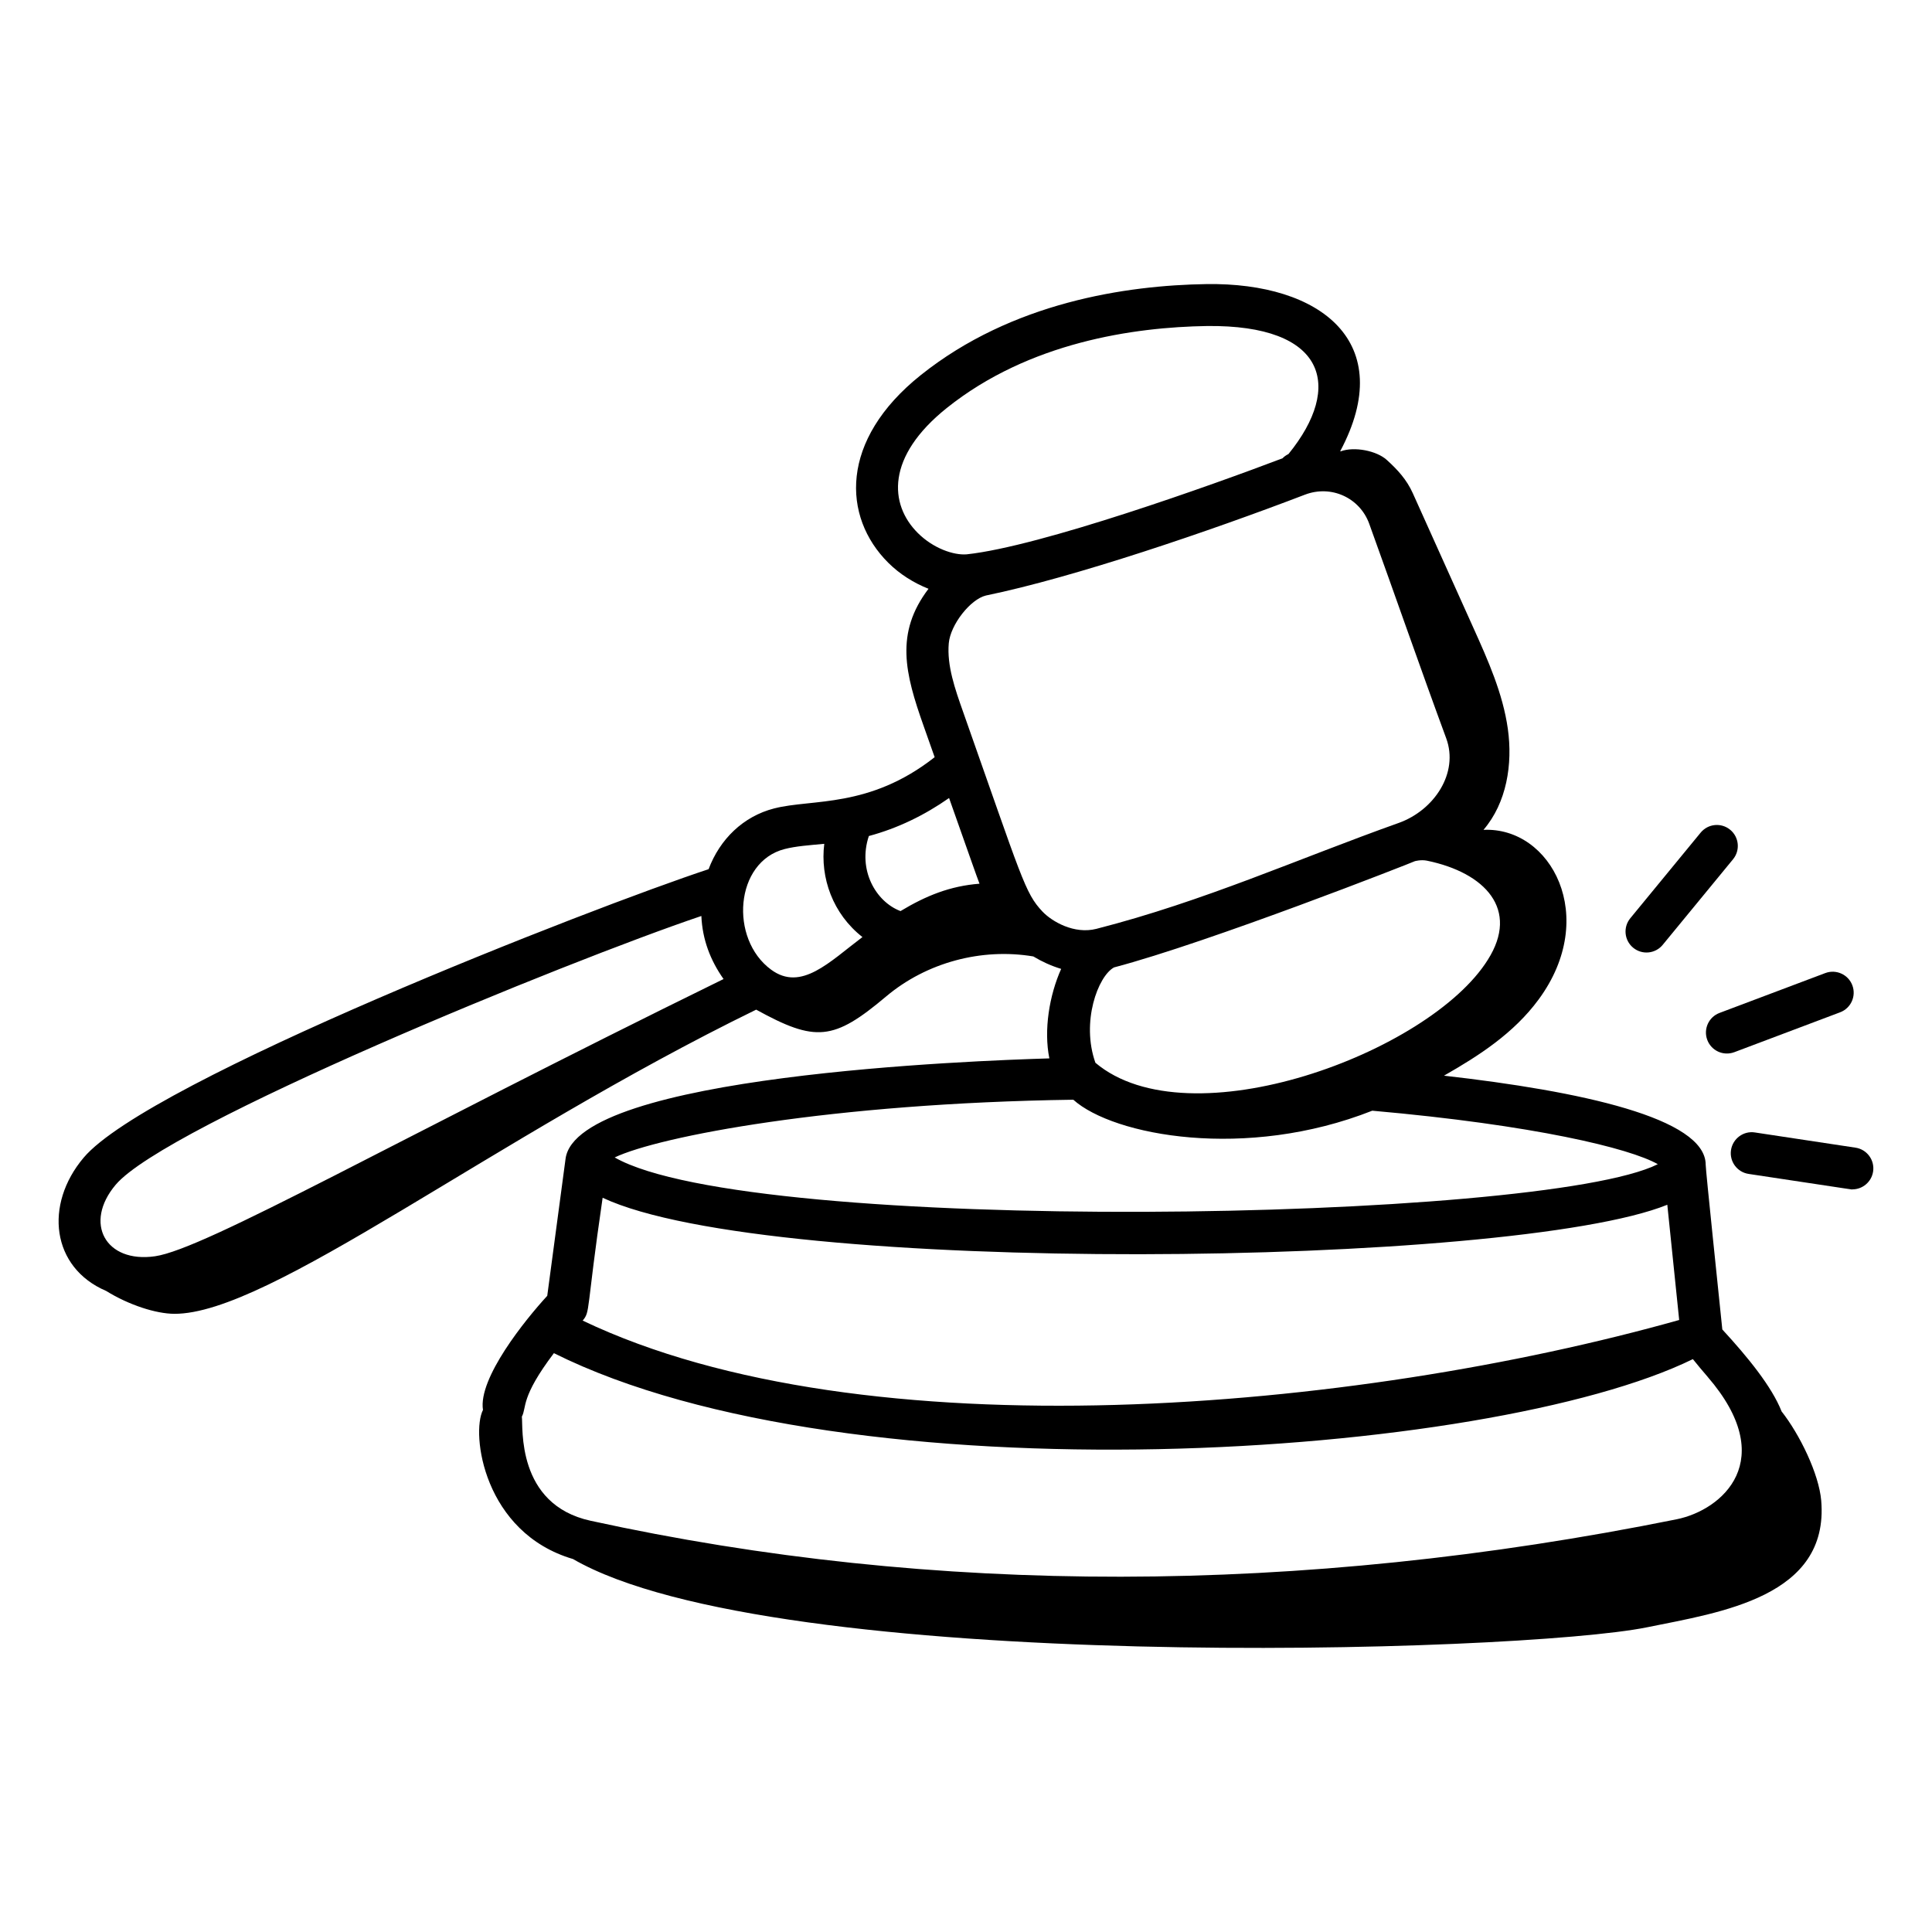 <?xml version="1.0" encoding="UTF-8"?>
<!-- Uploaded to: ICON Repo, www.svgrepo.com, Generator: ICON Repo Mixer Tools -->
<svg fill="#000000" width="800px" height="800px" version="1.1" viewBox="144 144 512 512" xmlns="http://www.w3.org/2000/svg">
 <g>
  <path d="m602.51 363.89c-2.375-1.949-5.867-1.605-7.82 0.766l-18.645 22.688c-1.945 2.371-1.605 5.871 0.766 7.82 2.375 1.953 5.879 1.598 7.82-0.766l18.645-22.688c1.945-2.367 1.605-5.871-0.766-7.82z"/>
  <path d="m603.61 422.84 28.039-10.57c2.871-1.082 4.324-4.285 3.238-7.16-1.082-2.867-4.301-4.312-7.16-3.238l-28.039 10.566c-2.871 1.082-4.32 4.285-3.238 7.16 1.07 2.836 4.227 4.328 7.16 3.242z"/>
  <path d="m607.4 455.1c31.746 4.773 26.867 4.094 27.504 4.094 2.703 0 5.07-1.977 5.488-4.727 0.461-3.031-1.629-5.867-4.664-6.324l-26.664-4.031c-3.012-0.477-5.867 1.629-6.328 4.66-0.461 3.035 1.629 5.871 4.664 6.328z"/>
  <path d="m172.11 486.1c6.051 3.75 13.203 6.043 18.051 6.074 25.23 0.16 83.988-46.309 154.14-80.559 0.027-0.016 0.043-0.043 0.074-0.055 15.781 8.684 20.512 8.258 34.469-3.496 10.707-9.02 25.309-12.895 38.992-10.598 2.246 1.352 4.727 2.5 7.383 3.301-3.125 6.977-4.656 16.164-3.129 23.719-19.633 0.582-125.25 4.449-128.21 26.59l-4.856 36.332c-5.766 6.269-18.355 21.82-17.031 30.246-3.195 6.223 0.145 32.52 23.852 39.504 53.238 30.777 250.93 24.953 284.65 18.09 19.484-3.965 48.289-8.035 46.148-33.551-0.598-7.113-5.715-17.574-10.5-23.652-2.586-6.551-8.902-14.332-15.711-21.719-0.914-9.035-4.406-42.16-4.406-43.652 0-12.41-33.312-19.527-69.355-23.609 9.316-5.32 18.488-11.23 25.09-20.203 16.121-21.902 3.285-45.77-14.621-44.941 6.156-7.188 7.773-17.402 6.453-26.773-1.32-9.371-5.246-18.145-9.133-26.773-5.352-11.895-10.707-23.785-16.059-35.68-1.605-3.57-3.996-6.195-6.902-8.82-2.691-2.43-8.594-3.598-12.188-2.269-0.047-0.008-0.098-0.02-0.145-0.027 15.367-28.828-5.117-44.754-35.449-44.293-21.172 0.328-51.492 4.777-75.715 24.133-21.57 17.234-20.797 37.551-8.625 49.695 3.074 3.066 6.816 5.383 10.688 6.922-8.938 11.75-6.223 22.434-1.301 36.336l2.934 8.305c-0.016 0.012-0.039 0.016-0.055 0.027-17.312 13.582-32.387 10.949-42.473 13.535-8.215 2.102-14.398 8.164-17.387 16.105-30.566 10.078-148.33 55.969-165.61 76.445-10.535 12.484-8.52 29.125 5.93 35.312zm424.41 22.75c19.082 22.07 3.965 35.324-8.219 37.781-99.922 20.164-196.75 20.281-287.8 0.383-19.781-4.324-17.84-24.934-18.203-27.59 1.332-2.496-0.43-5.027 8.492-16.824 78.703 39.262 247.82 28.051 301.84 1.582 1.223 1.531 2.523 3.074 3.898 4.668zm-7.519-15.039c-85.879 24.176-215.93 35.793-290.59 0.16 2.082-2.481 0.848-2.09 5.293-32.555 44.305 20.859 241.24 18.43 282.15 1.855zm-5.664-41.289c-30.668 15.398-240.42 18.859-276.44-1.789 11.676-5.559 57.367-14.391 121.54-15.297 10.66 9.562 45.766 16.129 79.23 2.91 42.93 3.793 68.293 9.965 75.668 14.176zm-45.062-54.152c-15.449 24.684-79.121 48.242-103.98 27.273-3.824-10.781 0.656-22.926 4.926-25.266 25.293-6.664 78.973-27.777 79.734-28.156 0.02 0 1.59-0.465 3.227-0.129 15.391 3.18 24.578 12.91 16.094 26.277zm-31.41-115.55c6.738 18.629 13.52 38.191 20.387 56.809 3.414 9.227-3.195 19.105-12.574 22.457-26.676 9.5-51.52 20.746-80.133 28.07-5.852 1.496-11.75-1.922-14.273-4.578-4.691-4.953-5.402-8.668-21.031-52.906-2.129-6.031-4.336-12.266-3.805-18.211 0.441-4.926 5.723-11.652 9.844-12.645 23.367-4.801 59.57-17.152 84.531-26.719 6.965-2.668 14.551 0.801 17.055 7.723zm-119.64 2.426c-7.598-7.578-8.461-20.223 7.711-33.145 21.766-17.395 49.508-21.402 68.945-21.703 31.469-0.355 36.211 15.953 21.578 33.926-0.605 0.293-1.125 0.656-1.574 1.125-18.348 6.981-64.113 23.363-83.715 25.457-3.43 0.277-8.844-1.566-12.945-5.66zm-12.969 80.309c7.625-2.043 14.773-5.523 21.258-10.074 6.641 18.758 6.867 19.52 8.066 22.711-7.785 0.598-14.188 3.191-20.934 7.254-6.523-2.461-11.395-10.875-8.391-19.891zm-22.328 3.453c3.016-0.773 6.398-1 10.512-1.387-1.133 8.988 2.273 18.586 10.117 24.711-8.766 6.602-16.227 14.512-24.207 8.637-11.113-8.16-9.605-28.59 3.578-31.961zm-177.26 88.953c13.277-15.723 119.39-59.129 155.2-71.215 0.273 6.281 2.41 11.793 5.883 16.711-86.98 42.641-137.37 71.566-150.68 73.469-13.102 1.875-18.984-8.809-10.406-18.965z"/>
 </g>
</svg>